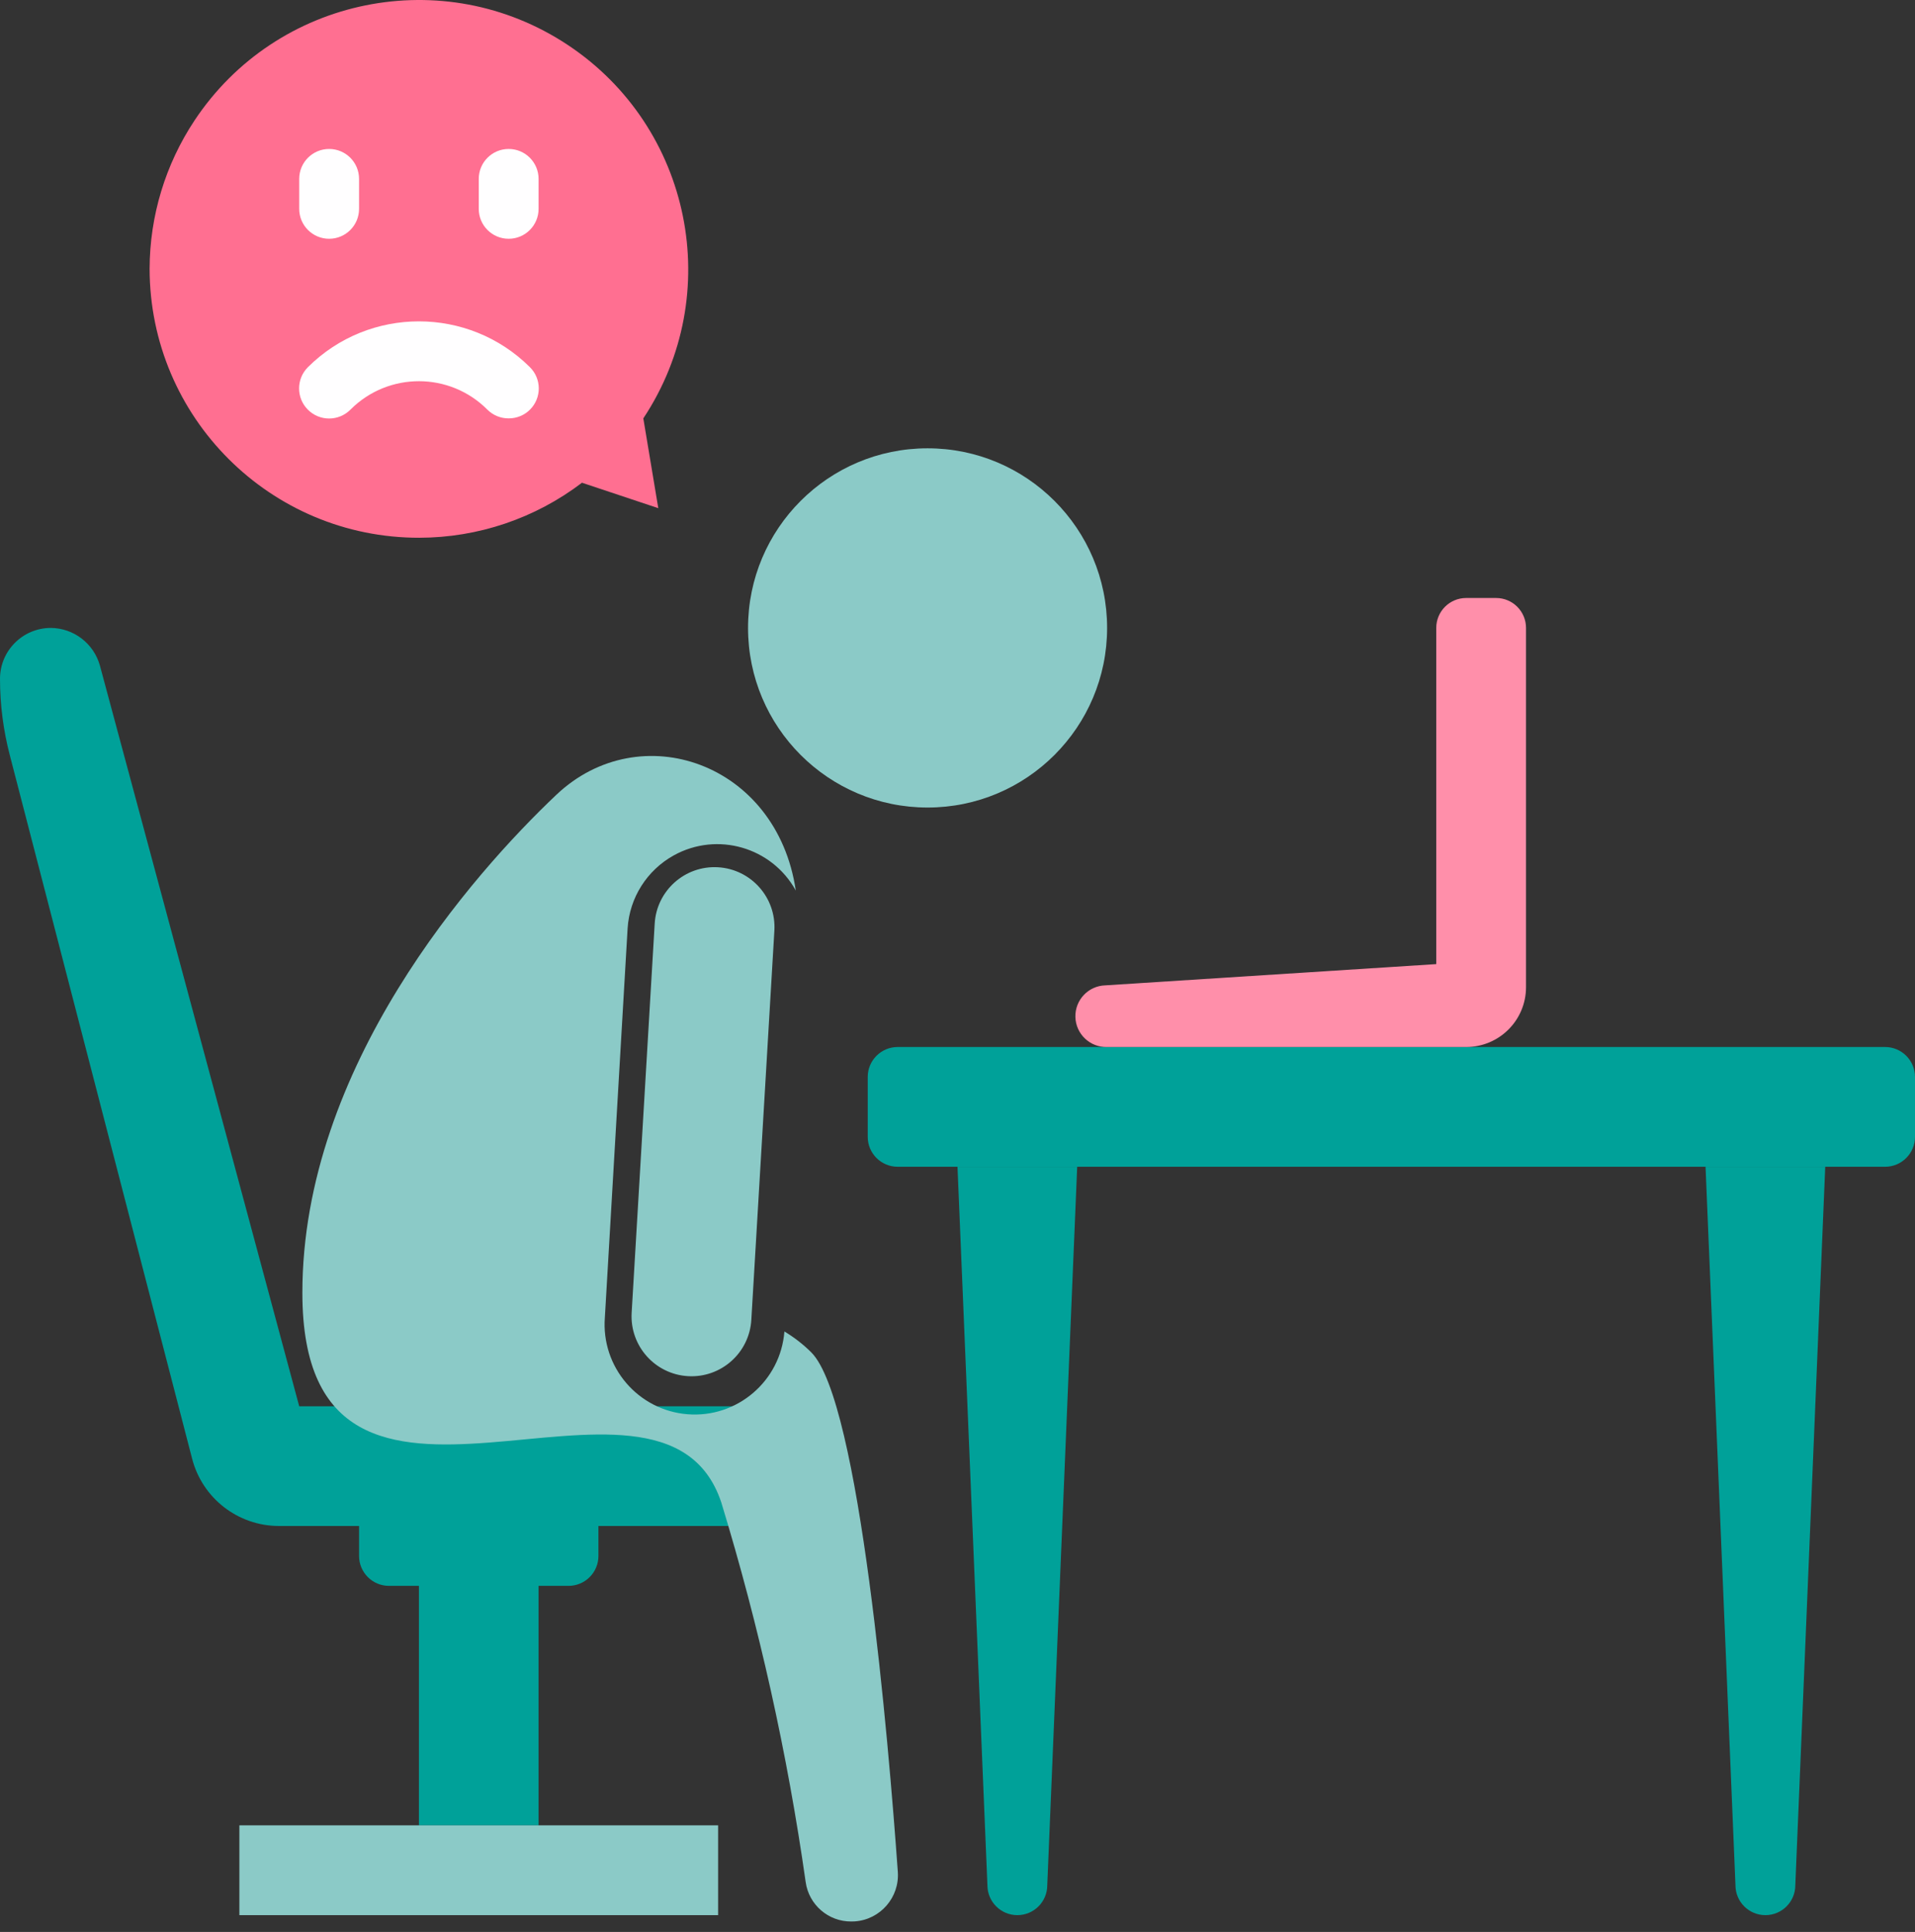 <svg width="114" height="115" viewBox="0 0 114 115" fill="none" xmlns="http://www.w3.org/2000/svg">
<rect x="0" y="0" width="114" height="115" fill="#333333" stroke="none"/>
<path d="M112.219 62.324H53.438C52.454 62.324 51.656 63.122 51.656 64.106V67.67C51.656 68.654 52.454 69.452 53.438 69.452H112.219C113.203 69.452 114 68.654 114 67.67V64.106C114 63.122 113.203 62.324 112.219 62.324Z" fill="#00A199"/>
<path d="M64.125 69.452L62.344 112.218C62.344 113.203 61.547 114 60.562 114C59.578 114 58.781 113.203 58.781 112.218L57 69.452H64.125Z" fill="#00A199"/>
<path d="M108.656 69.452L106.875 112.218C106.875 113.203 106.078 114 105.094 114C104.11 114 103.312 113.203 103.312 112.218L101.531 69.452H108.656Z" fill="#00A199"/>
<path d="M55.219 48.069C61.121 48.069 65.906 43.283 65.906 37.378C65.906 31.473 61.121 26.686 55.219 26.686C49.316 26.686 44.531 31.473 44.531 37.378C44.531 43.283 49.316 48.069 55.219 48.069Z" fill="#8BCAC7"/>
<path d="M8.906 15.995C8.917 24.851 16.105 32.023 24.96 32.01C28.46 32.005 31.86 30.856 34.645 28.735L39.188 30.25L38.297 24.904C43.191 17.523 41.178 7.571 33.799 2.675C26.42 -2.221 16.472 -0.207 11.578 7.174C9.844 9.789 8.915 12.856 8.906 15.995Z" fill="#FF6F91"/>
<path d="M17.812 83.708L5.949 39.623C5.584 38.307 4.393 37.391 3.028 37.378C1.356 37.378 0 38.734 0 40.407C0 41.946 0.198 43.479 0.588 44.969L11.436 86.826C12.043 89.183 14.168 90.831 16.601 90.835H44.531V83.708H17.812Z" fill="#00A199"/>
<path d="M50.686 114.378C49.317 114.392 48.148 113.385 47.961 112.026C46.874 104.375 45.193 96.822 42.938 89.432C39.375 78.74 18 94.777 18 76.958C18 63.505 28.153 52.011 33.123 47.307C38.093 42.603 46.251 45.383 47.373 53.009C45.946 50.426 42.695 49.488 40.112 50.916C38.516 51.798 37.478 53.435 37.362 55.255L36.008 78.419C35.777 81.371 37.983 83.952 40.934 84.184C43.884 84.416 46.464 82.208 46.696 79.257C47.279 79.607 47.818 80.025 48.299 80.504C51.185 83.391 52.895 103.669 53.447 111.42C53.556 112.942 52.409 114.263 50.889 114.372C50.822 114.376 50.753 114.378 50.686 114.378Z" fill="#8BCAC7"/>
<path d="M24.938 90.835H32.062V108.654H24.938V90.835Z" fill="#00A199"/>
<path d="M14.25 108.654H42.75V114H14.25V108.654Z" fill="#8BCAC7"/>
<path d="M21.375 90.835H35.625V92.617C35.625 93.601 34.828 94.399 33.844 94.399H23.156C22.172 94.399 21.375 93.601 21.375 92.617V90.835Z" fill="#00A199"/>
<path d="M46.099 55.393L44.727 78.558C44.614 80.527 42.928 82.03 40.96 81.917C38.992 81.803 37.489 80.117 37.602 78.148L38.974 54.983C39.087 53.014 40.773 51.511 42.741 51.624C44.709 51.738 46.212 53.424 46.099 55.393Z" fill="#8BCAC7"/>
<path d="M85.5 37.378V57.389L65.799 58.654C64.786 58.683 63.989 59.529 64.018 60.542C64.047 61.556 64.893 62.353 65.906 62.324H87.281C89.249 62.324 90.844 60.73 90.844 58.761V37.378C90.844 36.393 90.047 35.596 89.062 35.596H87.281C86.297 35.596 85.5 36.393 85.5 37.378Z" fill="#FF8FAA"/>
<path d="M19.594 14.213C18.61 14.213 17.812 13.415 17.812 12.431V10.649C17.812 9.665 18.61 8.867 19.594 8.867C20.578 8.867 21.375 9.665 21.375 10.649V12.431C21.375 13.415 20.578 14.213 19.594 14.213Z" fill="#FFFEFF"/>
<path d="M30.281 14.213C29.297 14.213 28.5 13.415 28.5 12.431V10.649C28.5 9.665 29.297 8.867 30.281 8.867C31.265 8.867 32.062 9.665 32.062 10.649V12.431C32.062 13.415 31.265 14.213 30.281 14.213Z" fill="#FFFEFF"/>
<path d="M30.281 24.904C29.807 24.907 29.353 24.722 29.017 24.388C26.777 22.134 23.132 22.125 20.881 24.365C20.874 24.372 20.867 24.379 20.858 24.388C20.159 25.087 19.028 25.087 18.329 24.388C17.63 23.688 17.63 22.557 18.329 21.857C21.985 18.22 27.89 18.22 31.546 21.857C32.245 22.55 32.249 23.679 31.557 24.377C31.221 24.717 30.76 24.907 30.281 24.904Z" fill="#FFFEFF"/>
</svg>
